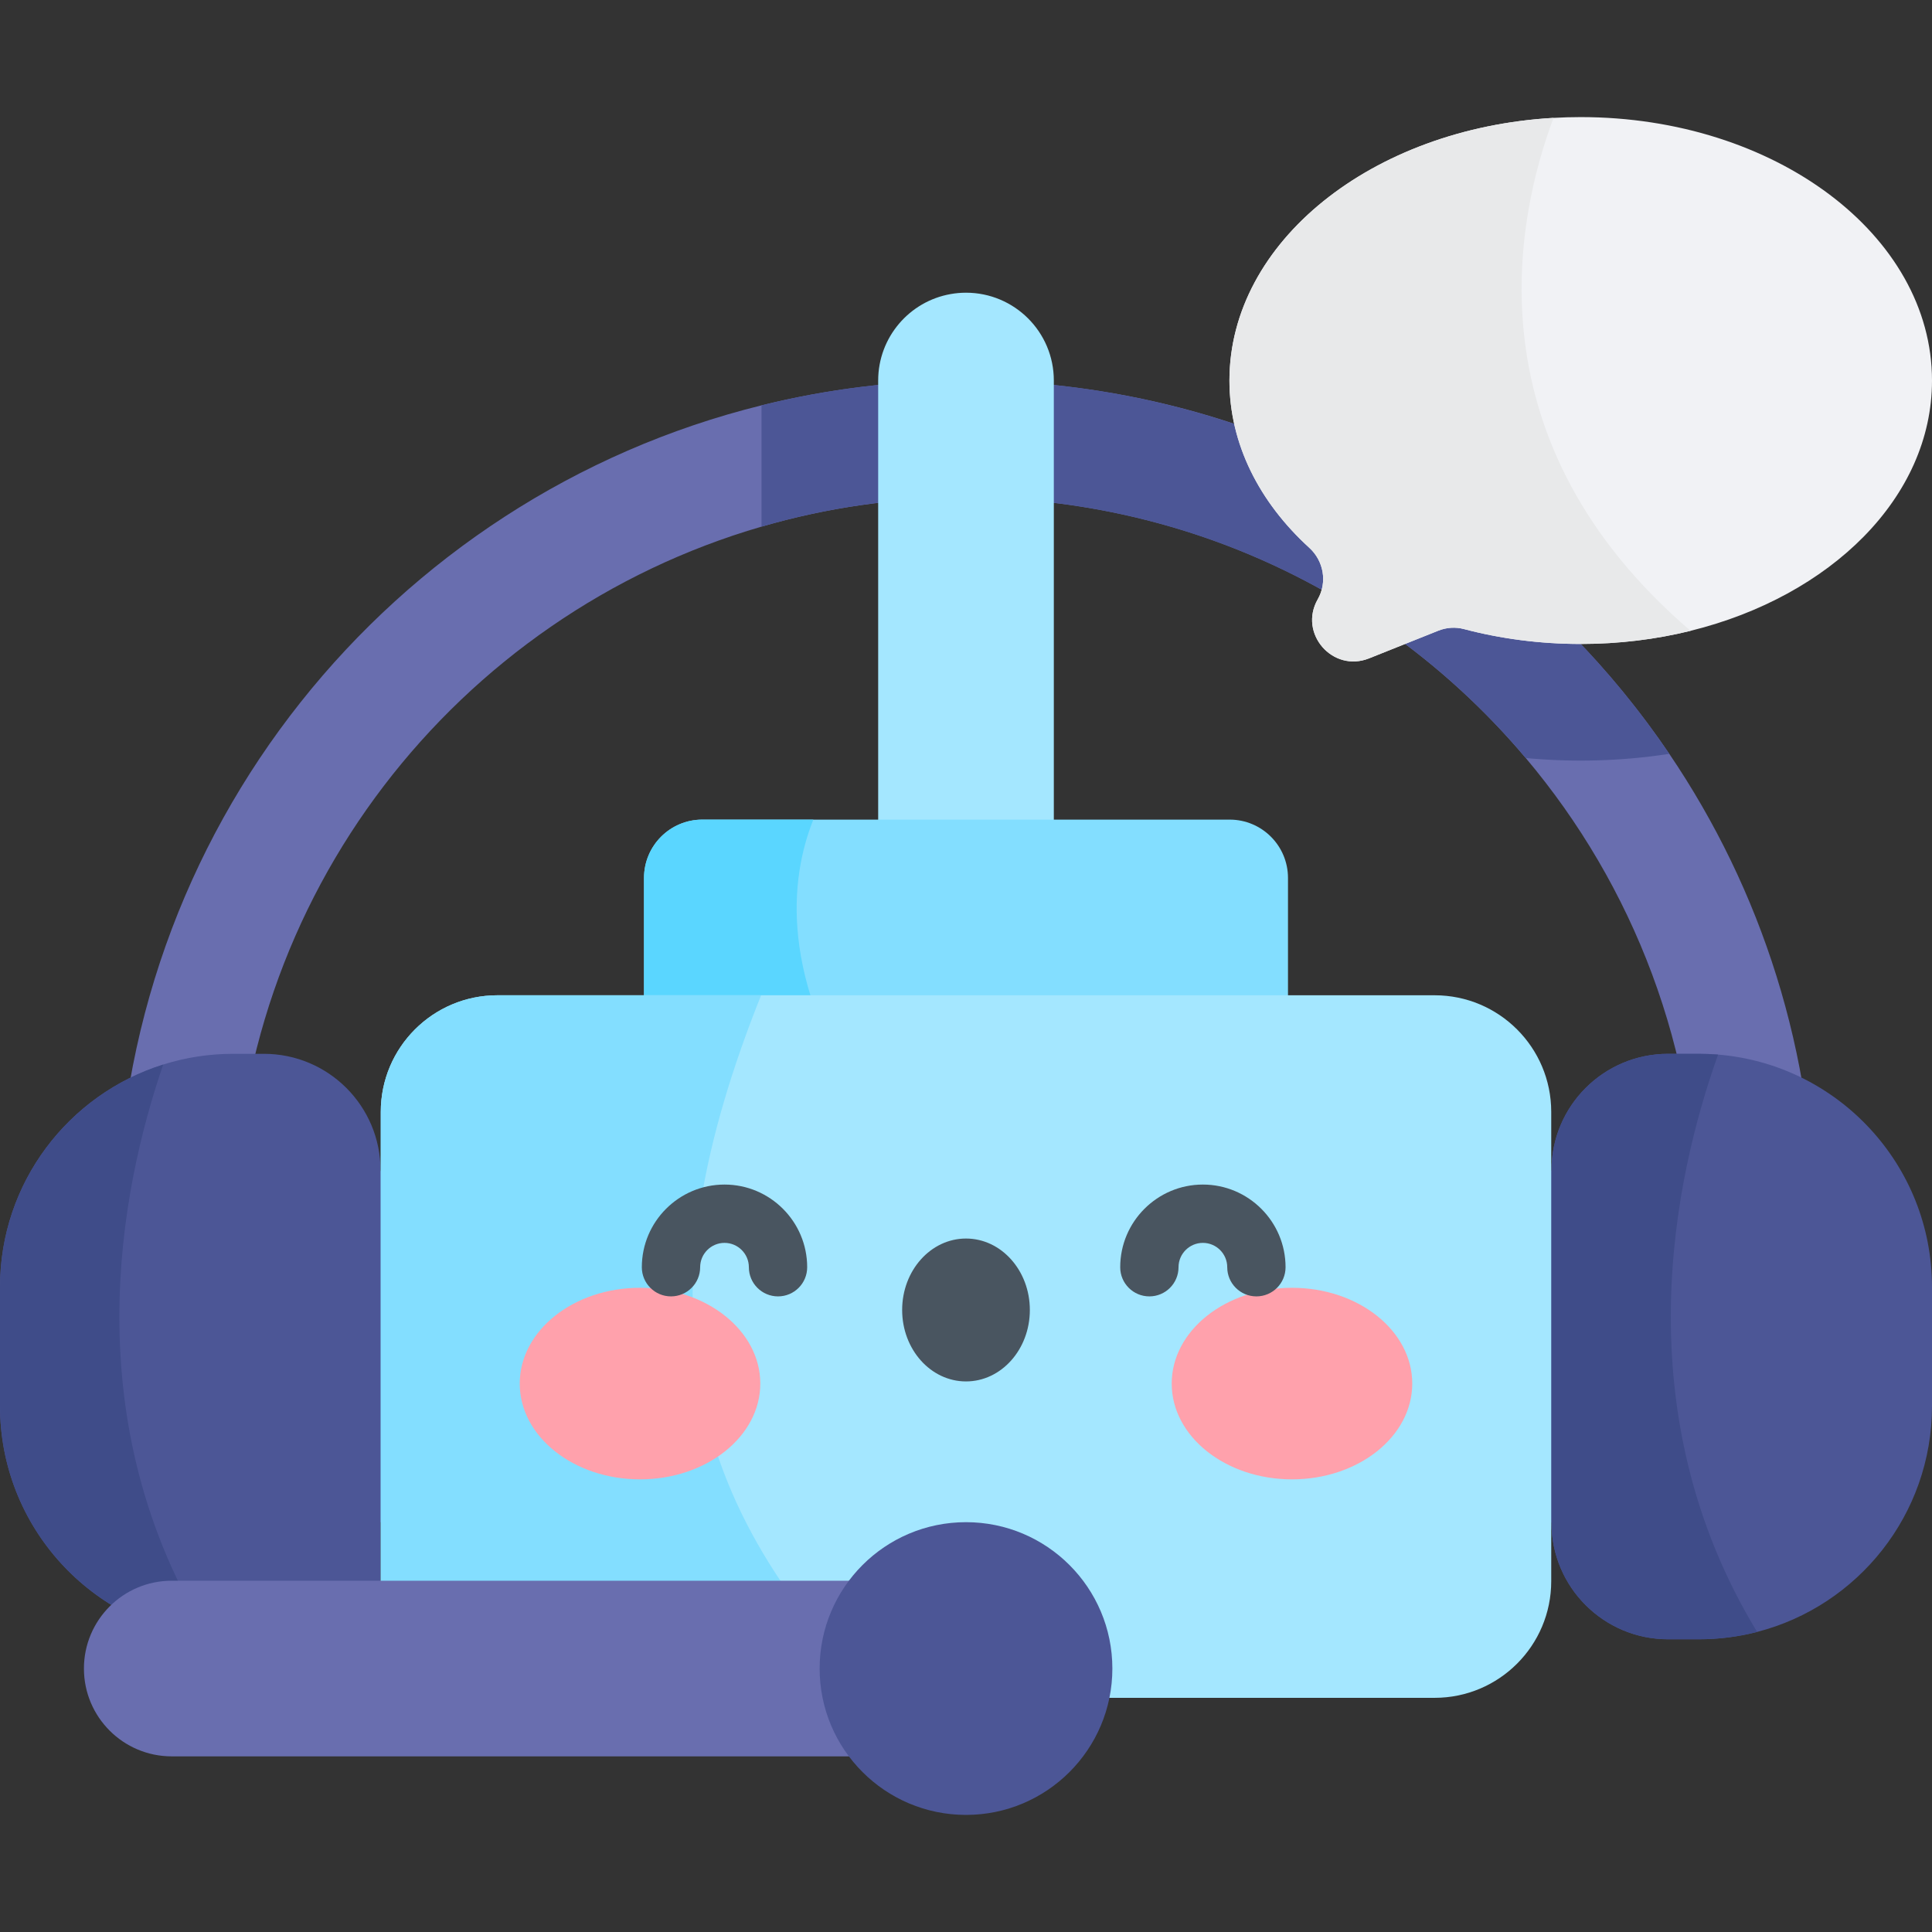 <svg id="Capa_1" enable-background="new 0 0 512 512" height="512" viewBox="0 0 512 512" width="512" xmlns="http://www.w3.org/2000/svg"><rect x="0" y="0" width="512" height="512" fill="#333333" stroke="none"/><g><path d="m480.967 325.812v62.066h-31.022v-62.066c0-47.59-17.144-91.171-45.601-124.925-21.636-25.675-49.826-45.652-81.992-57.367-3.998-1.453-8.047-2.782-12.168-3.967-2.256-.66-4.534-1.267-6.821-1.844-15.156-3.812-31.022-5.832-47.363-5.832-18.793 0-36.978 2.679-54.184 7.687-80.59 23.408-139.761 97.745-139.761 186.248v38.791h-31.022v-38.791c0-105.565 72.709-194.151 170.783-218.394 17.35-4.296 35.504-6.573 54.184-6.573 13.281 0 26.314 1.154 38.977 3.369 5.131.896 10.2 1.968 15.207 3.204 54.616 13.518 101.464 47.003 132.198 92.357 24.346 35.916 38.585 79.272 38.585 126.037z" fill="#696eaf"/><path d="m201.816 107.418v32.146c72.224-21.02 152.056 1.431 202.527 61.323 12.204 1.151 25.176.882 38.039-1.112-53.107-78.373-149.105-115.004-240.566-92.357z" fill="#4c5696"/><path d="m512 341.091v31.517c0 28.797-19.689 52.999-46.343 59.871-4.945 1.267-10.128 1.947-15.475 1.947h-8.119c-17.072 0-30.909-13.837-30.909-30.909-23.841-43.17 0-93.336 0-93.336 0-17.072 13.837-30.909 30.909-30.909h8.119c1.731 0 3.441.072 5.131.206 31.743 2.608 56.687 29.2 56.687 61.613z" fill="#4c5696"/><path d="m465.657 432.48c-4.945 1.267-10.128 1.947-15.475 1.947h-8.119c-17.072 0-30.909-13.837-30.909-30.909-23.841-43.17 0-93.336 0-93.336 0-17.072 13.837-30.909 30.909-30.909h8.119c1.731 0 3.441.072 5.131.206-11.694 32.743-25.109 94.675 10.344 153.001z" fill="#3f4c89"/><path d="m100.846 403.518v30.909h-39.028c-2.122 0-4.224-.103-6.306-.319-31.176-3.153-55.512-29.488-55.512-61.499v-31.517c0-27.674 18.174-51.093 43.252-58.974 5.862-1.855 12.096-2.844 18.566-2.844h8.119c17.072 0 30.909 13.837 30.909 30.909 0-.001 23.842 50.165 0 93.335z" fill="#4c5696"/><path d="m55.513 434.108c-31.177-3.153-55.513-29.488-55.513-61.499v-31.517c0-27.674 18.174-51.093 43.252-58.974-11.56 33.669-23.501 94.725 12.261 151.99z" fill="#3f4c89"/><path d="m279.275 100.845v147.395h-46.549v-147.395c0-11.457 8.284-20.998 19.205-22.914 1.319-.237 2.679-.361 4.07-.361 12.816 0 23.274 10.386 23.274 23.275z" fill="#a4e7ff"/><path d="m341.33 232.662v62.127h-170.66v-62.127c0-8.531 6.913-15.455 15.455-15.455h139.751c8.541.001 15.454 6.924 15.454 15.455z" fill="#83deff"/><path d="m230.036 294.789h-59.366v-62.127c0-8.531 6.913-15.455 15.455-15.455h29.415c-6.182 15.486-9.283 42.068 14.496 77.582z" fill="#5ad6ff"/><path d="m411.092 294.666v124.369c0 17.061-13.837 30.909-30.909 30.909h-248.366c-17.072 0-30.909-13.848-30.909-30.909v-124.369c0-17.072 13.837-30.909 30.909-30.909h248.366c17.072 0 30.909 13.837 30.909 30.909z" fill="#a4e7ff"/><path d="m232.727 449.944h-100.91c-17.072 0-30.909-13.848-30.909-30.909v-124.369c0-17.072 13.837-30.909 30.909-30.909h69.88c-31.031 77.575-23.273 131.878 31.03 186.187z" fill="#83deff"/><path d="m256 465.454h-210.485c-12.853 0-23.273-10.42-23.273-23.273 0-12.817 10.384-23.273 23.273-23.273h210.485z" fill="#696eaf"/><circle cx="256" cy="442.181" fill="#4c5696" r="38.788"/><path d="m512 100.845c0 30.94-26.829 57.161-63.982 66.331-9.159 2.256-18.947 3.482-29.116 3.482-10.839 0-21.255-1.391-30.93-3.946-2.256-.598-4.647-.443-6.821.433l-18.329 7.326c-9.654 3.864-18.772-6.614-13.61-15.65 2.586-4.523 1.587-10.169-2.236-13.652-13.219-12.055-21.163-27.489-21.163-44.324 0-36.751 37.843-66.847 85.886-69.608 2.38-.134 4.781-.206 7.202-.206 51.413 0 93.099 31.249 93.099 69.814z" fill="#f1f2f5"/><path d="m448.018 167.176c-9.159 2.256-18.947 3.482-29.116 3.482-10.839 0-21.255-1.391-30.93-3.946-2.256-.598-4.647-.443-6.821.433l-18.329 7.326c-9.654 3.864-18.772-6.614-13.61-15.65 2.586-4.523 1.587-10.169-2.236-13.652-13.219-12.055-21.163-27.489-21.163-44.324 0-36.751 37.843-66.847 85.886-69.608-10.282 27.437-22.007 85.928 36.319 135.939z" fill="#e8e9ea"/><g><g><ellipse cx="169.612" cy="366.662" fill="#ffa1ac" rx="31.875" ry="25.384"/><ellipse cx="342.388" cy="366.662" fill="#ffa1ac" rx="31.875" ry="25.384"/><ellipse cx="256" cy="347.159" fill="#495560" rx="16.92" ry="18.934"/></g><g><path d="m206.184 343.557c-4.268 0-7.727-3.459-7.727-7.727 0-3.559-2.896-6.454-6.455-6.454s-6.455 2.896-6.455 6.454c0 4.268-3.46 7.727-7.727 7.727-4.268 0-7.727-3.459-7.727-7.727 0-12.081 9.828-21.909 21.909-21.909s21.91 9.828 21.91 21.909c-.001 4.268-3.46 7.727-7.728 7.727z" fill="#495560"/></g><g><path d="m332.958 343.557c-4.268 0-7.727-3.459-7.727-7.727 0-3.559-2.896-6.454-6.455-6.454s-6.454 2.896-6.454 6.454c0 4.268-3.46 7.727-7.727 7.727s-7.727-3.459-7.727-7.727c0-12.081 9.828-21.909 21.909-21.909s21.91 9.828 21.91 21.909c-.002 4.268-3.461 7.727-7.729 7.727z" fill="#495560"/></g></g></g></svg>